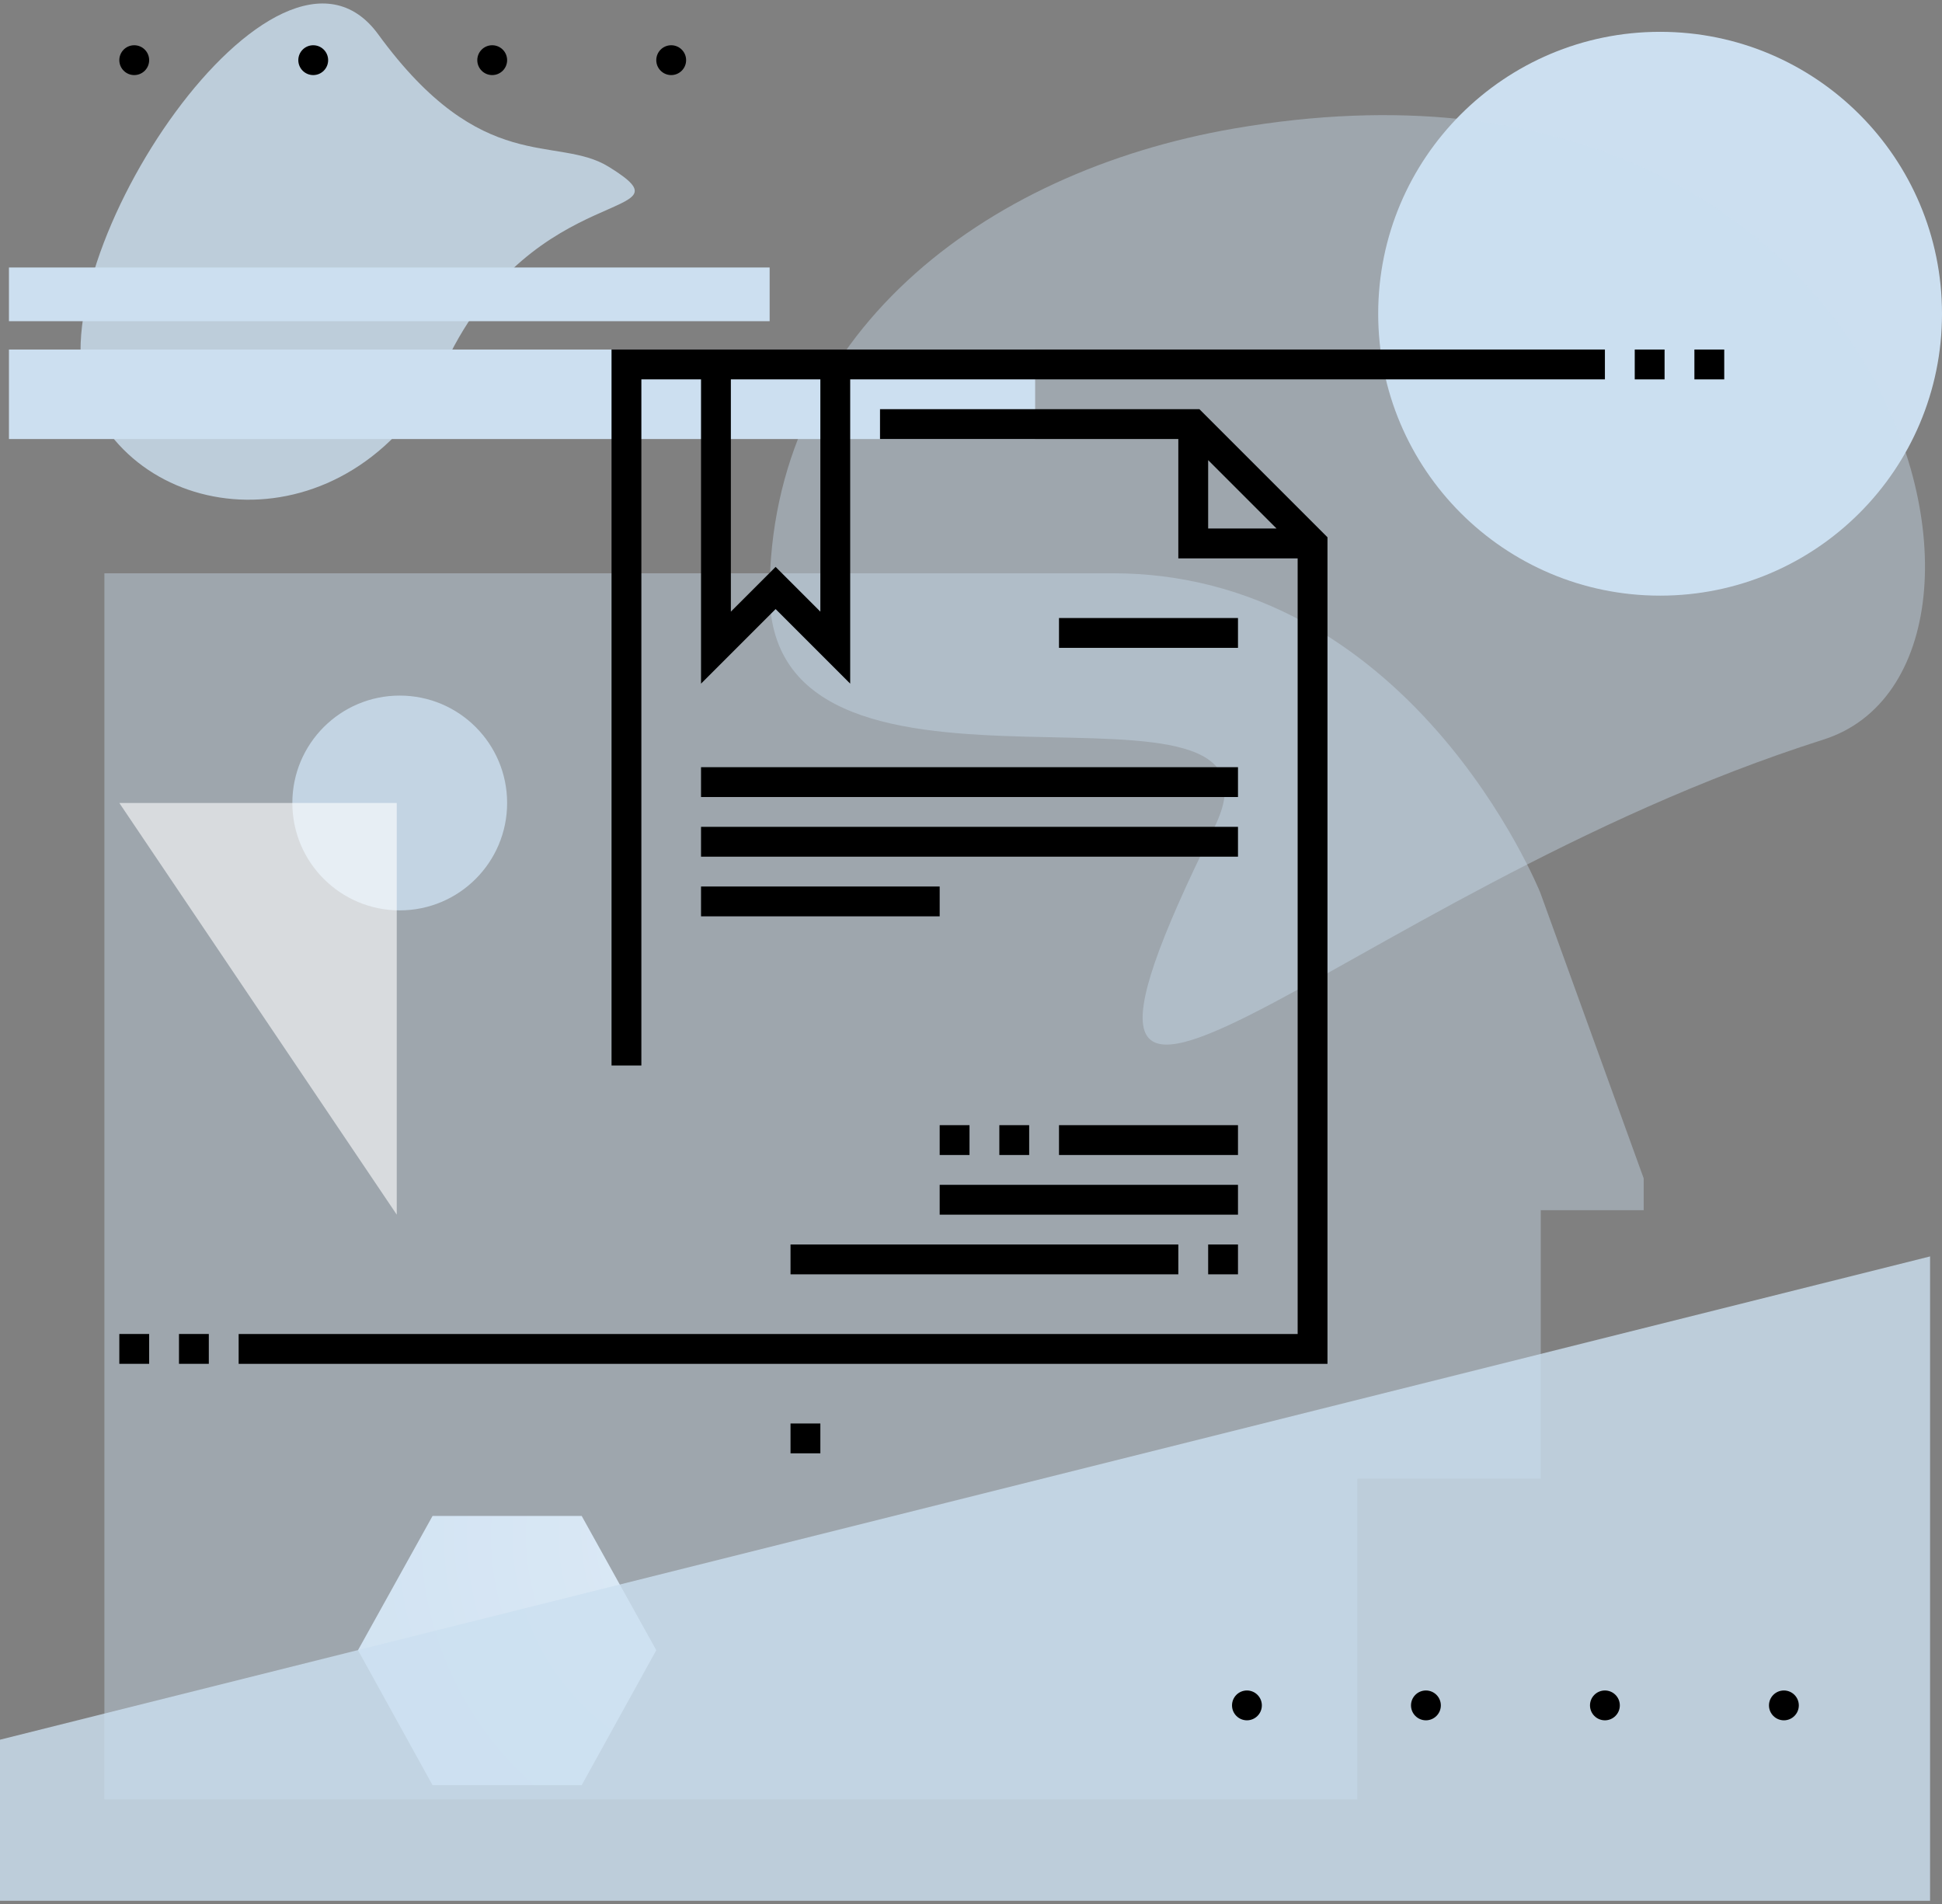 <?xml version="1.0" encoding="utf-8"?>
<!-- Generator: Adobe Illustrator 16.0.0, SVG Export Plug-In . SVG Version: 6.00 Build 0)  -->
<!DOCTYPE svg PUBLIC "-//W3C//DTD SVG 1.1//EN" "http://www.w3.org/Graphics/SVG/1.1/DTD/svg11.dtd">
<svg version="1.1" id="Layer_1" xmlns="http://www.w3.org/2000/svg" xmlns:xlink="http://www.w3.org/1999/xlink" x="0px" y="0px"
	 width="514px" height="504px" viewBox="0 0 514 504" enable-background="new 0 0 514 504" xml:space="preserve">
<rect x="0" y="0" width="514" height="504" fill="#808080" stroke="none"/>
<g>
	<circle fill="#CCDFF0" cx="439.387" cy="83.035" r="74.613"/>
	<g>
		<defs>
			<filter id="Adobe_OpacityMaskFilter" filterUnits="userSpaceOnUse" x="94.747" y="401.226" width="78.956" height="71.252">
				<feFlood  style="flood-color:white;flood-opacity:1" result="back"/>
				<feBlend  in="SourceGraphic" in2="back" mode="normal"/>
			</filter>
		</defs>
		<mask maskUnits="userSpaceOnUse" x="94.747" y="401.226" width="78.956" height="71.252" id="SVGID_1_">
			<g filter="url(#Adobe_OpacityMaskFilter)">
				<defs>
					<filter id="Adobe_OpacityMaskFilter_1_" filterUnits="userSpaceOnUse" x="94.747" y="401.226" width="78.956" height="71.252">
						<feFlood  style="flood-color:white;flood-opacity:1" result="back"/>
						<feBlend  in="SourceGraphic" in2="back" mode="normal"/>
					</filter>
				</defs>
				<mask maskUnits="userSpaceOnUse" x="94.747" y="401.226" width="78.956" height="71.252" id="SVGID_1_">
					<g filter="url(#Adobe_OpacityMaskFilter_1_)">
					</g>
				</mask>
				<radialGradient id="SVGID_2_" cx="199.331" cy="406.394" r="179.152" gradientUnits="userSpaceOnUse">
					<stop  offset="0.066" style="stop-color:#000000"/>
					<stop  offset="0.198" style="stop-color:#0E0E0E"/>
					<stop  offset="0.817" style="stop-color:#F7F7F7"/>
					<stop  offset="0.967" style="stop-color:#FFFFFF"/>
				</radialGradient>
				<polygon mask="url(#SVGID_1_)" fill="url(#SVGID_2_)" points="153.963,401.226 173.702,436.756 153.963,472.478 
					114.485,472.478 94.747,436.756 114.485,401.226 				"/>
			</g>
		</mask>
		<radialGradient id="SVGID_3_" cx="199.331" cy="406.394" r="179.152" gradientUnits="userSpaceOnUse">
			<stop  offset="0" style="stop-color:#E9F2FA"/>
			<stop  offset="0.981" style="stop-color:#CCDFF0"/>
		</radialGradient>
		<polygon fill="url(#SVGID_3_)" points="153.963,401.226 173.702,436.756 153.963,472.478 114.485,472.478 94.747,436.756 
			114.485,401.226 		"/>
		<defs>
			<filter id="Adobe_OpacityMaskFilter_2_" filterUnits="userSpaceOnUse" x="0" y="332.534" width="510.842" height="170.544">
				<feFlood  style="flood-color:white;flood-opacity:1" result="back"/>
				<feBlend  in="SourceGraphic" in2="back" mode="normal"/>
			</filter>
		</defs>
		<mask maskUnits="userSpaceOnUse" x="0" y="332.534" width="510.842" height="170.544" id="SVGID_4_">
			<g filter="url(#Adobe_OpacityMaskFilter_2_)">
				<defs>
					<filter id="Adobe_OpacityMaskFilter_3_" filterUnits="userSpaceOnUse" x="0" y="332.534" width="510.842" height="170.544">
						<feFlood  style="flood-color:white;flood-opacity:1" result="back"/>
						<feBlend  in="SourceGraphic" in2="back" mode="normal"/>
					</filter>
				</defs>
				<mask maskUnits="userSpaceOnUse" x="0" y="332.534" width="510.842" height="170.544" id="SVGID_4_">
					<g filter="url(#Adobe_OpacityMaskFilter_3_)">
					</g>
				</mask>
				<linearGradient id="SVGID_5_" gradientUnits="userSpaceOnUse" x1="725.227" y1="266.241" x2="-170.106" y2="676.966">
					<stop  offset="0" style="stop-color:#0E0E0E"/>
					<stop  offset="0.139" style="stop-color:#0E0E0E"/>
					<stop  offset="0.3" style="stop-color:#222222"/>
					<stop  offset="0.58" style="stop-color:#5A5A5A"/>
					<stop  offset="0.915" style="stop-color:#D4D4D4"/>
					<stop  offset="0.981" style="stop-color:#FFFFFF"/>
				</linearGradient>
				<polygon mask="url(#SVGID_4_)" fill="url(#SVGID_5_)" points="510.842,503.078 0,503.078 0,460.442 510.842,332.534 				"/>
			</g>
		</mask>
		<polygon opacity="0.8" fill="#CCDFF0" points="510.842,503.078 0,503.078 0,460.442 510.842,332.534 		"/>
		<defs>
			<filter id="Adobe_OpacityMaskFilter_4_" filterUnits="userSpaceOnUse" x="203.705" y="30.47" width="305.796" height="246.005">
				<feFlood  style="flood-color:white;flood-opacity:1" result="back"/>
				<feBlend  in="SourceGraphic" in2="back" mode="normal"/>
			</filter>
		</defs>
		<mask maskUnits="userSpaceOnUse" x="203.705" y="30.47" width="305.796" height="246.005" id="SVGID_6_">
			<g filter="url(#Adobe_OpacityMaskFilter_4_)">
				<defs>
					
						<filter id="Adobe_OpacityMaskFilter_5_" filterUnits="userSpaceOnUse" x="203.705" y="30.47" width="305.796" height="246.005">
						<feFlood  style="flood-color:white;flood-opacity:1" result="back"/>
						<feBlend  in="SourceGraphic" in2="back" mode="normal"/>
					</filter>
				</defs>
				<mask maskUnits="userSpaceOnUse" x="203.705" y="30.47" width="305.796" height="246.005" id="SVGID_6_">
					<g filter="url(#Adobe_OpacityMaskFilter_5_)">
					</g>
				</mask>
				<radialGradient id="SVGID_7_" cx="380.045" cy="167.327" r="188.929" gradientUnits="userSpaceOnUse">
					<stop  offset="0.046" style="stop-color:#0E0E0E"/>
					<stop  offset="0.053" style="stop-color:#0E0E0E"/>
					<stop  offset="0.981" style="stop-color:#FFFFFF"/>
				</radialGradient>
				<path mask="url(#SVGID_6_)" fill="url(#SVGID_7_)" d="M482.625,195.744c-129.025,40.967-221.749,145.449-161.276,23.36
					c24.477-49.415-117.644,5.796-117.644-62.123S259.75,45.536,326.684,34.003C501.639,3.855,544.793,176.006,482.625,195.744z"/>
			</g>
		</mask>
		<path opacity="0.4" fill="#CCDFF0" d="M482.625,195.744c-129.025,40.967-221.749,145.449-161.276,23.36
			c24.477-49.415-117.644,5.796-117.644-62.123S259.75,45.536,326.684,34.003C501.639,3.855,544.793,176.006,482.625,195.744z"/>
		<path opacity="0.4" fill="#CCDFF0" d="M294.528,151.727c18.038,0,35.22,4.439,51.068,13.196
			c12.627,6.977,24.421,16.688,35.055,28.865c18.33,20.99,26.932,42.233,27.014,42.442l0.036,0.096l27.344,75.544v8.426h-27.24
			v71.061h-48.558v84.877H27.634V151.727"/>
		<defs>
			<filter id="Adobe_OpacityMaskFilter_6_" filterUnits="userSpaceOnUse" x="21.318" y="0.921" width="146.689" height="131.337">
				<feFlood  style="flood-color:white;flood-opacity:1" result="back"/>
				<feBlend  in="SourceGraphic" in2="back" mode="normal"/>
			</filter>
		</defs>
		<mask maskUnits="userSpaceOnUse" x="21.318" y="0.921" width="146.689" height="131.337" id="SVGID_8_">
			<g filter="url(#Adobe_OpacityMaskFilter_6_)">
				<defs>
					<filter id="Adobe_OpacityMaskFilter_7_" filterUnits="userSpaceOnUse" x="21.318" y="0.921" width="146.689" height="131.337">
						<feFlood  style="flood-color:white;flood-opacity:1" result="back"/>
						<feBlend  in="SourceGraphic" in2="back" mode="normal"/>
					</filter>
				</defs>
				<mask maskUnits="userSpaceOnUse" x="21.318" y="0.921" width="146.689" height="131.337" id="SVGID_8_">
					<g filter="url(#Adobe_OpacityMaskFilter_7_)">
					</g>
				</mask>
				<radialGradient id="SVGID_9_" cx="122.095" cy="59.645" r="329.769" gradientUnits="userSpaceOnUse">
					<stop  offset="0" style="stop-color:#000000"/>
					<stop  offset="0.095" style="stop-color:#060606"/>
					<stop  offset="0.22" style="stop-color:#252525"/>
					<stop  offset="0.46" style="stop-color:#595959"/>
					<stop  offset="0.675" style="stop-color:#ABABAB"/>
					<stop  offset="0.93" style="stop-color:#FFFFFF"/>
				</radialGradient>
				<path mask="url(#SVGID_8_)" fill="url(#SVGID_9_)" d="M161.168,44.172c23.601,14.61-19.601,2.53-43.085,51.575
					c-23.874,49.857-80.888,44.554-94.81,8.754S73.417-27.513,100.105,9.088C127.739,46.986,147.246,35.553,161.168,44.172z"/>
			</g>
		</mask>
		<path opacity="0.8" fill="#CCDFF0" d="M161.168,44.172c23.601,14.61-19.601,2.53-43.085,51.575
			c-23.874,49.857-80.888,44.554-94.81,8.754S73.417-27.513,100.105,9.088C127.739,46.986,147.246,35.553,161.168,44.172z"/>
		<rect x="2.369" y="92.51" fill="#CCDFF0" width="271.607" height="23.687"/>
		<rect x="2.369" y="70.797" fill="#CCDFF0" width="201.336" height="14.212"/>
		<g>
			<path d="M317.456,108.301h-84.538v7.896h78.956v31.582h31.582v205.284H63.165v7.896h288.187V142.196L317.456,108.301z
				 M319.77,139.883v-18.104l18.104,18.104H319.77z"/>
			<rect x="248.709" y="313.585" width="78.956" height="7.896"/>
			<rect x="209.232" y="329.376" width="102.642" height="7.896"/>
			<rect x="264.501" y="297.794" width="7.896" height="7.896"/>
			<rect x="248.709" y="297.794" width="7.896" height="7.896"/>
			<rect x="280.292" y="297.794" width="47.373" height="7.896"/>
			<rect x="319.77" y="329.376" width="7.896" height="7.896"/>
			<rect x="185.545" y="234.63" width="63.164" height="7.896"/>
			<rect x="185.545" y="218.839" width="142.12" height="7.896"/>
			<rect x="185.545" y="203.048" width="142.12" height="7.896"/>
			<path d="M161.859,92.51v189.493h7.896V100.405h15.791v80.534l19.739-19.738l19.739,19.738v-80.534H424.78V92.51H161.859z
				 M217.127,161.88l-11.843-11.844l-11.843,11.844v-61.475h23.687V161.88z"/>
			<rect x="280.292" y="163.569" width="47.373" height="7.896"/>
			<rect x="209.232" y="376.749" width="7.896" height="7.896"/>
			<rect x="448.467" y="92.51" width="7.896" height="7.896"/>
			<rect x="432.676" y="92.51" width="7.896" height="7.896"/>
			<rect x="47.373" y="353.062" width="7.896" height="7.896"/>
			<rect x="31.582" y="353.062" width="7.896" height="7.896"/>
		</g>
		<g>
			<circle cx="35.53" cy="15.923" r="3.948"/>
			<circle cx="82.903" cy="15.923" r="3.948"/>
			<circle cx="130.276" cy="15.923" r="3.948"/>
			<circle cx="177.65" cy="15.923" r="3.948"/>
		</g>
		<g>
			<circle cx="330.034" cy="451.362" r="3.948"/>
			<circle cx="377.407" cy="451.362" r="3.948"/>
			<circle cx="424.781" cy="451.362" r="3.948"/>
			<circle cx="472.154" cy="451.362" r="3.948"/>
		</g>
	</g>
	<circle opacity="0.8" fill="#CCDFF0" cx="105.8" cy="212.522" r="28.424"/>
	<polygon opacity="0.6" fill="#FFFFFF" points="31.582,212.522 105.011,212.522 105.011,321.48 	"/>
</g>
</svg>
